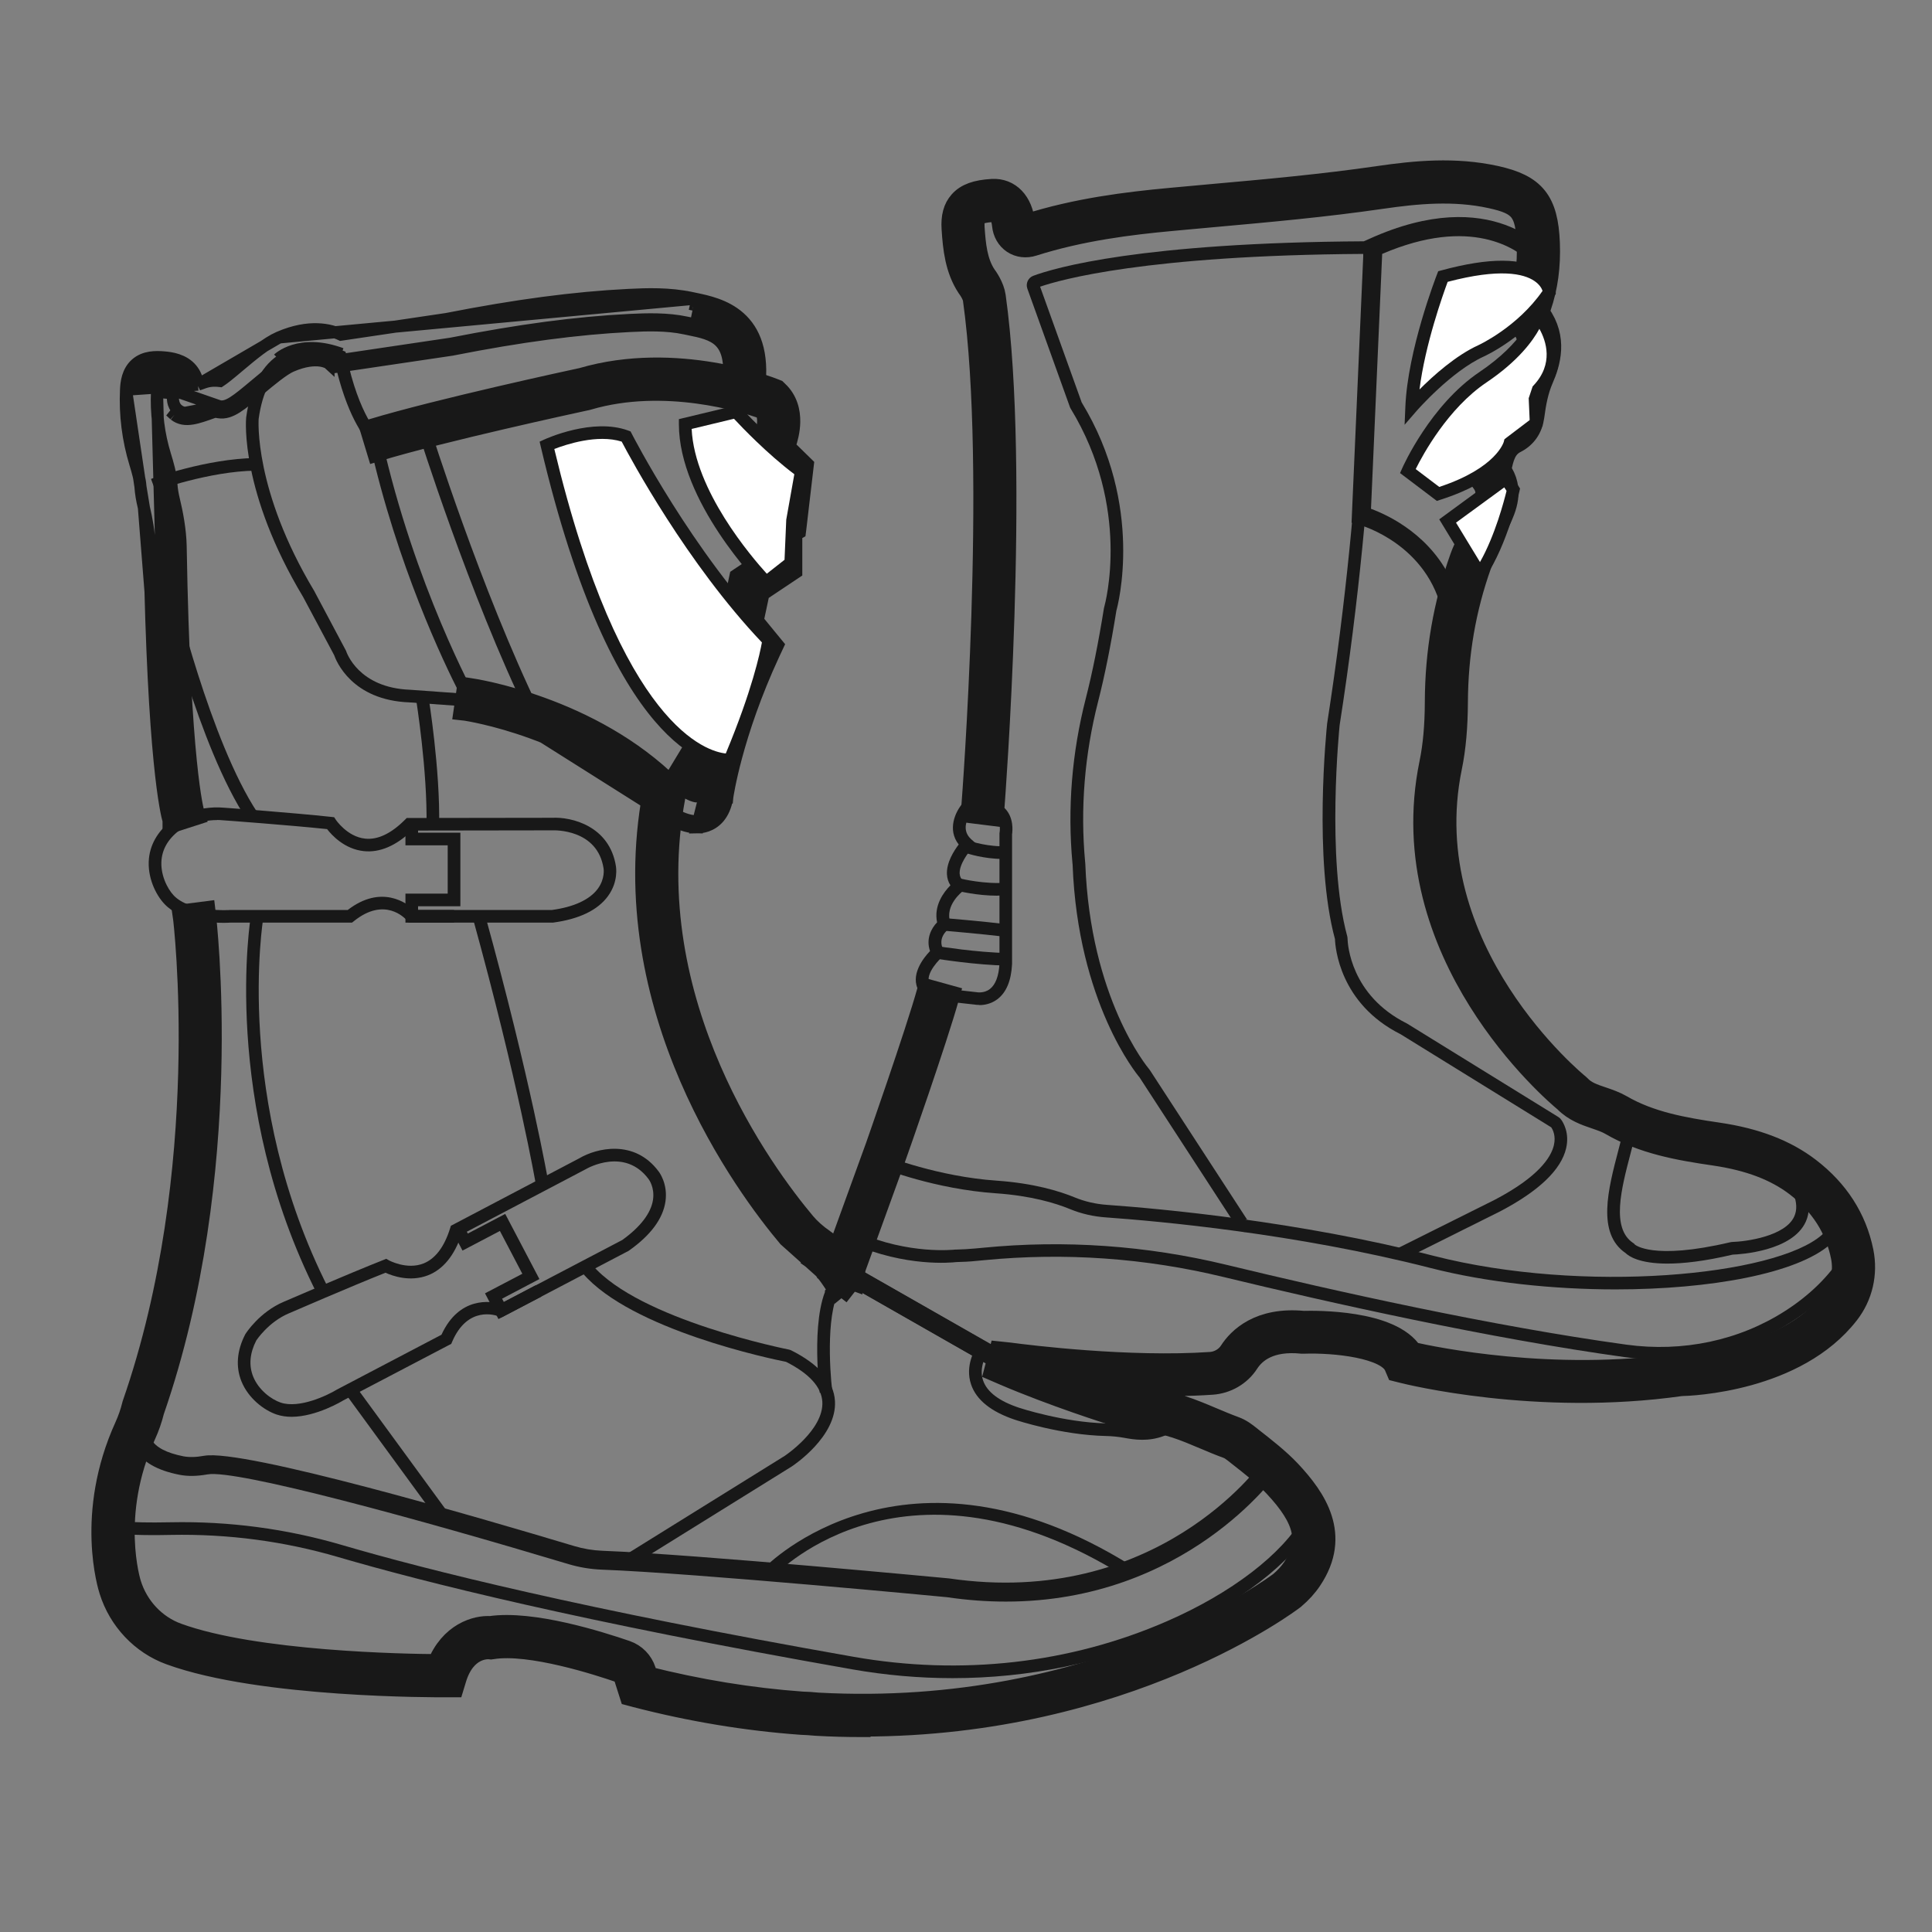 <svg viewBox="0 0 56 56" fill="none" xmlns="http://www.w3.org/2000/svg">
<rect x="0" y="0" width="56" height="56" fill="#808080" stroke="none"/>
<g clip-path="url(#clip0_684_97231)">
<path d="M29.073 39.797L24.316 37.084C24.134 36.992 23.693 36.613 23.019 35.964C22.929 35.878 22.85 35.792 22.777 35.702C21.632 34.304 17.974 29.256 18.974 23.005L19.517 23.091C18.551 29.115 22.094 33.998 23.202 35.352C23.262 35.426 23.328 35.497 23.402 35.567C24.061 36.203 24.468 36.542 24.576 36.597L29.346 39.318L29.073 39.795V39.797Z" fill="#181818"/>
<path d="M24.642 36.873L24.129 36.677L25.413 33.303C25.45 33.181 26.466 29.883 26.939 28.712C26.966 28.643 26.994 28.573 27.021 28.502L27.534 28.698C27.507 28.771 27.477 28.844 27.448 28.915C26.985 30.064 25.942 33.446 25.931 33.481L24.642 36.871V36.873Z" fill="#181818"/>
<mask id="path-3-outside-1_684_97231" maskUnits="userSpaceOnUse" x="2" y="3.999" width="53" height="47" fill="black">
<rect fill="white" x="2" y="3.999" width="53" height="47"/>
<path d="M24.993 50C24.557 50 24.112 49.989 23.66 49.963C23.506 49.949 23.361 49.939 23.218 49.934C21.63 49.819 20.029 49.553 18.445 49.142L18.298 49.103L18.139 48.604C18.111 48.52 18.046 48.45 17.961 48.421C17.373 48.218 15.37 47.566 14.265 47.744L14.228 47.749L14.192 47.745C14.12 47.74 13.455 47.709 13.17 48.653L13.111 48.847H12.908C12.69 48.847 7.577 48.873 4.94 47.91C4.127 47.614 3.484 46.933 3.222 46.09C3.194 46.005 2.518 43.886 3.669 41.36C3.76 41.158 3.832 40.952 3.883 40.743L3.89 40.717C6.253 33.918 5.37 26.626 5.359 26.553L5.905 26.483C5.914 26.558 6.814 33.964 4.414 40.884C4.355 41.122 4.273 41.358 4.169 41.585C3.11 43.907 3.738 45.899 3.745 45.919C3.958 46.606 4.475 47.154 5.128 47.392C7.392 48.218 11.743 48.291 12.712 48.296C13.074 47.37 13.818 47.166 14.214 47.193C15.415 47.017 17.357 47.628 18.143 47.899C18.39 47.985 18.586 48.185 18.665 48.434L18.731 48.644C20.235 49.025 21.753 49.273 23.246 49.381C23.39 49.385 23.55 49.394 23.704 49.411C31.913 49.857 37.079 45.932 37.13 45.892C37.288 45.757 37.416 45.616 37.515 45.469C38.029 44.699 37.877 44.024 36.969 43.056C36.678 42.745 36.278 42.434 35.925 42.157L35.872 42.115C35.771 42.035 35.676 41.96 35.588 41.929C35.359 41.846 35.133 41.751 34.914 41.658C34.357 41.422 33.829 41.2 33.252 41.169C32.974 41.155 32.725 41.087 32.463 41.016C32.393 40.997 32.32 40.977 32.245 40.957C32.214 40.948 30.551 40.425 29.102 39.802L28.882 39.707L29.005 39.237L29.252 39.263C29.812 39.338 32.73 39.698 35.088 39.537C35.331 39.521 35.555 39.391 35.683 39.193C35.921 38.824 36.509 38.225 37.78 38.346C38.121 38.337 40.313 38.306 40.901 39.242C41.568 39.394 44.992 40.104 48.657 39.581L48.692 39.577C48.723 39.577 51.73 39.511 53.114 37.724C53.399 37.354 53.511 36.877 53.417 36.414C53.249 35.583 52.8 34.888 52.086 34.34C51.483 33.879 50.707 33.585 49.71 33.438C48.655 33.285 47.631 33.102 46.708 32.564C46.574 32.485 46.419 32.434 46.256 32.377C45.97 32.28 45.648 32.17 45.38 31.896C45.072 31.642 40.359 27.627 41.489 22.13C41.594 21.622 41.647 21.04 41.649 20.354C41.654 18.895 41.891 17.53 42.369 16.182C42.425 16.019 42.501 15.867 42.57 15.721C42.644 15.569 42.713 15.424 42.761 15.278C42.806 15.14 42.867 15.011 42.926 14.883C43.121 14.456 43.213 14.22 42.966 13.913C42.863 13.785 42.893 13.631 42.909 13.549C42.982 13.164 43.094 12.595 43.666 12.306C43.786 12.244 43.847 12.154 43.867 12.002C43.928 11.54 44.004 11.152 44.173 10.764C44.417 10.204 44.409 9.81 44.145 9.443C43.94 9.157 44.054 8.826 44.09 8.716C44.263 8.209 44.336 7.671 44.312 7.071C44.274 6.101 44.1 5.882 43.219 5.69C42.14 5.454 41.059 5.558 40.052 5.704C38.409 5.944 36.733 6.094 35.111 6.24C34.73 6.275 34.348 6.308 33.967 6.345C32.756 6.456 31.329 6.632 29.935 7.075C29.741 7.137 29.541 7.113 29.384 7.009C29.226 6.905 29.124 6.727 29.104 6.522C29.083 6.315 29.01 6.072 28.79 6.085C28.51 6.1 28.331 6.149 28.257 6.231C28.201 6.295 28.178 6.414 28.189 6.594C28.223 7.106 28.272 7.6 28.528 7.992C28.572 8.05 28.765 8.319 28.803 8.597C29.514 13.669 28.774 23.281 28.767 23.378C28.767 23.386 28.759 23.455 28.743 23.585L28.197 23.517C28.212 23.396 28.219 23.329 28.219 23.327C28.226 23.237 28.962 13.684 28.259 8.672C28.243 8.55 28.136 8.379 28.087 8.317L28.076 8.301C27.743 7.796 27.678 7.197 27.642 6.628C27.62 6.29 27.686 6.048 27.847 5.867C28.028 5.662 28.31 5.562 28.761 5.536C29.243 5.508 29.594 5.876 29.651 6.469C29.655 6.508 29.668 6.537 29.686 6.55C29.704 6.561 29.734 6.561 29.768 6.55C31.212 6.09 32.675 5.911 33.915 5.796C34.298 5.761 34.679 5.726 35.062 5.691C36.676 5.547 38.344 5.397 39.973 5.159C41.032 5.005 42.171 4.897 43.338 5.152C44.459 5.397 44.816 5.84 44.864 7.047C44.889 7.715 44.809 8.319 44.612 8.89C44.574 9.005 44.567 9.082 44.594 9.119C45.094 9.814 44.882 10.513 44.678 10.978C44.536 11.307 44.468 11.651 44.413 12.068C44.369 12.398 44.197 12.646 43.915 12.789C43.607 12.945 43.528 13.239 43.451 13.636C43.847 14.194 43.605 14.72 43.426 15.106C43.371 15.223 43.319 15.335 43.285 15.442C43.226 15.624 43.144 15.79 43.067 15.951C42.999 16.09 42.935 16.222 42.887 16.355C42.429 17.645 42.206 18.95 42.198 20.348C42.195 21.071 42.14 21.688 42.028 22.233C40.933 27.561 45.691 31.435 45.739 31.473L45.767 31.499C45.942 31.686 46.169 31.762 46.431 31.85C46.613 31.912 46.801 31.976 46.983 32.081C47.82 32.567 48.787 32.739 49.789 32.886C50.881 33.045 51.742 33.376 52.421 33.896C53.245 34.527 53.762 35.332 53.956 36.287C54.082 36.917 53.934 37.555 53.549 38.051C52.046 39.995 49.012 40.112 48.719 40.117C44.548 40.71 40.808 39.779 40.651 39.738L40.519 39.705L40.466 39.581C40.222 39.016 38.691 38.855 37.78 38.888H37.744C36.802 38.791 36.355 39.158 36.146 39.482C35.925 39.826 35.544 40.049 35.128 40.077C33.815 40.168 32.337 40.099 31.17 40.005C31.873 40.254 32.39 40.417 32.399 40.421C32.463 40.437 32.538 40.458 32.609 40.476C32.855 40.542 33.066 40.598 33.285 40.611C33.959 40.648 34.555 40.9 35.132 41.144C35.344 41.233 35.562 41.325 35.778 41.404C35.952 41.466 36.093 41.577 36.218 41.676L36.267 41.716C36.636 42.004 37.053 42.329 37.374 42.672C38.099 43.446 38.824 44.498 37.974 45.766C37.848 45.956 37.689 46.132 37.487 46.304L37.471 46.316C37.421 46.355 32.657 49.985 24.999 49.985L24.993 50Z"/>
</mask>
<path d="M24.993 50C24.557 50 24.112 49.989 23.66 49.963C23.506 49.949 23.361 49.939 23.218 49.934C21.63 49.819 20.029 49.553 18.445 49.142L18.298 49.103L18.139 48.604C18.111 48.52 18.046 48.45 17.961 48.421C17.373 48.218 15.37 47.566 14.265 47.744L14.228 47.749L14.192 47.745C14.12 47.74 13.455 47.709 13.17 48.653L13.111 48.847H12.908C12.69 48.847 7.577 48.873 4.94 47.91C4.127 47.614 3.484 46.933 3.222 46.09C3.194 46.005 2.518 43.886 3.669 41.36C3.76 41.158 3.832 40.952 3.883 40.743L3.89 40.717C6.253 33.918 5.37 26.626 5.359 26.553L5.905 26.483C5.914 26.558 6.814 33.964 4.414 40.884C4.355 41.122 4.273 41.358 4.169 41.585C3.11 43.907 3.738 45.899 3.745 45.919C3.958 46.606 4.475 47.154 5.128 47.392C7.392 48.218 11.743 48.291 12.712 48.296C13.074 47.37 13.818 47.166 14.214 47.193C15.415 47.017 17.357 47.628 18.143 47.899C18.39 47.985 18.586 48.185 18.665 48.434L18.731 48.644C20.235 49.025 21.753 49.273 23.246 49.381C23.39 49.385 23.55 49.394 23.704 49.411C31.913 49.857 37.079 45.932 37.13 45.892C37.288 45.757 37.416 45.616 37.515 45.469C38.029 44.699 37.877 44.024 36.969 43.056C36.678 42.745 36.278 42.434 35.925 42.157L35.872 42.115C35.771 42.035 35.676 41.96 35.588 41.929C35.359 41.846 35.133 41.751 34.914 41.658C34.357 41.422 33.829 41.2 33.252 41.169C32.974 41.155 32.725 41.087 32.463 41.016C32.393 40.997 32.32 40.977 32.245 40.957C32.214 40.948 30.551 40.425 29.102 39.802L28.882 39.707L29.005 39.237L29.252 39.263C29.812 39.338 32.73 39.698 35.088 39.537C35.331 39.521 35.555 39.391 35.683 39.193C35.921 38.824 36.509 38.225 37.78 38.346C38.121 38.337 40.313 38.306 40.901 39.242C41.568 39.394 44.992 40.104 48.657 39.581L48.692 39.577C48.723 39.577 51.73 39.511 53.114 37.724C53.399 37.354 53.511 36.877 53.417 36.414C53.249 35.583 52.8 34.888 52.086 34.34C51.483 33.879 50.707 33.585 49.71 33.438C48.655 33.285 47.631 33.102 46.708 32.564C46.574 32.485 46.419 32.434 46.256 32.377C45.97 32.28 45.648 32.17 45.38 31.896C45.072 31.642 40.359 27.627 41.489 22.13C41.594 21.622 41.647 21.04 41.649 20.354C41.654 18.895 41.891 17.53 42.369 16.182C42.425 16.019 42.501 15.867 42.57 15.721C42.644 15.569 42.713 15.424 42.761 15.278C42.806 15.14 42.867 15.011 42.926 14.883C43.121 14.456 43.213 14.22 42.966 13.913C42.863 13.785 42.893 13.631 42.909 13.549C42.982 13.164 43.094 12.595 43.666 12.306C43.786 12.244 43.847 12.154 43.867 12.002C43.928 11.54 44.004 11.152 44.173 10.764C44.417 10.204 44.409 9.81 44.145 9.443C43.94 9.157 44.054 8.826 44.09 8.716C44.263 8.209 44.336 7.671 44.312 7.071C44.274 6.101 44.1 5.882 43.219 5.69C42.14 5.454 41.059 5.558 40.052 5.704C38.409 5.944 36.733 6.094 35.111 6.24C34.73 6.275 34.348 6.308 33.967 6.345C32.756 6.456 31.329 6.632 29.935 7.075C29.741 7.137 29.541 7.113 29.384 7.009C29.226 6.905 29.124 6.727 29.104 6.522C29.083 6.315 29.01 6.072 28.79 6.085C28.51 6.1 28.331 6.149 28.257 6.231C28.201 6.295 28.178 6.414 28.189 6.594C28.223 7.106 28.272 7.6 28.528 7.992C28.572 8.05 28.765 8.319 28.803 8.597C29.514 13.669 28.774 23.281 28.767 23.378C28.767 23.386 28.759 23.455 28.743 23.585L28.197 23.517C28.212 23.396 28.219 23.329 28.219 23.327C28.226 23.237 28.962 13.684 28.259 8.672C28.243 8.55 28.136 8.379 28.087 8.317L28.076 8.301C27.743 7.796 27.678 7.197 27.642 6.628C27.62 6.29 27.686 6.048 27.847 5.867C28.028 5.662 28.31 5.562 28.761 5.536C29.243 5.508 29.594 5.876 29.651 6.469C29.655 6.508 29.668 6.537 29.686 6.55C29.704 6.561 29.734 6.561 29.768 6.55C31.212 6.09 32.675 5.911 33.915 5.796C34.298 5.761 34.679 5.726 35.062 5.691C36.676 5.547 38.344 5.397 39.973 5.159C41.032 5.005 42.171 4.897 43.338 5.152C44.459 5.397 44.816 5.84 44.864 7.047C44.889 7.715 44.809 8.319 44.612 8.89C44.574 9.005 44.567 9.082 44.594 9.119C45.094 9.814 44.882 10.513 44.678 10.978C44.536 11.307 44.468 11.651 44.413 12.068C44.369 12.398 44.197 12.646 43.915 12.789C43.607 12.945 43.528 13.239 43.451 13.636C43.847 14.194 43.605 14.72 43.426 15.106C43.371 15.223 43.319 15.335 43.285 15.442C43.226 15.624 43.144 15.79 43.067 15.951C42.999 16.09 42.935 16.222 42.887 16.355C42.429 17.645 42.206 18.95 42.198 20.348C42.195 21.071 42.14 21.688 42.028 22.233C40.933 27.561 45.691 31.435 45.739 31.473L45.767 31.499C45.942 31.686 46.169 31.762 46.431 31.85C46.613 31.912 46.801 31.976 46.983 32.081C47.82 32.567 48.787 32.739 49.789 32.886C50.881 33.045 51.742 33.376 52.421 33.896C53.245 34.527 53.762 35.332 53.956 36.287C54.082 36.917 53.934 37.555 53.549 38.051C52.046 39.995 49.012 40.112 48.719 40.117C44.548 40.71 40.808 39.779 40.651 39.738L40.519 39.705L40.466 39.581C40.222 39.016 38.691 38.855 37.78 38.888H37.744C36.802 38.791 36.355 39.158 36.146 39.482C35.925 39.826 35.544 40.049 35.128 40.077C33.815 40.168 32.337 40.099 31.17 40.005C31.873 40.254 32.39 40.417 32.399 40.421C32.463 40.437 32.538 40.458 32.609 40.476C32.855 40.542 33.066 40.598 33.285 40.611C33.959 40.648 34.555 40.9 35.132 41.144C35.344 41.233 35.562 41.325 35.778 41.404C35.952 41.466 36.093 41.577 36.218 41.676L36.267 41.716C36.636 42.004 37.053 42.329 37.374 42.672C38.099 43.446 38.824 44.498 37.974 45.766C37.848 45.956 37.689 46.132 37.487 46.304L37.471 46.316C37.421 46.355 32.657 49.985 24.999 49.985L24.993 50Z" fill="#181818"/>
<path d="M24.993 50C24.557 50 24.112 49.989 23.66 49.963C23.506 49.949 23.361 49.939 23.218 49.934C21.63 49.819 20.029 49.553 18.445 49.142L18.298 49.103L18.139 48.604C18.111 48.52 18.046 48.45 17.961 48.421C17.373 48.218 15.37 47.566 14.265 47.744L14.228 47.749L14.192 47.745C14.12 47.74 13.455 47.709 13.17 48.653L13.111 48.847H12.908C12.69 48.847 7.577 48.873 4.94 47.91C4.127 47.614 3.484 46.933 3.222 46.09C3.194 46.005 2.518 43.886 3.669 41.36C3.76 41.158 3.832 40.952 3.883 40.743L3.89 40.717C6.253 33.918 5.37 26.626 5.359 26.553L5.905 26.483C5.914 26.558 6.814 33.964 4.414 40.884C4.355 41.122 4.273 41.358 4.169 41.585C3.11 43.907 3.738 45.899 3.745 45.919C3.958 46.606 4.475 47.154 5.128 47.392C7.392 48.218 11.743 48.291 12.712 48.296C13.074 47.37 13.818 47.166 14.214 47.193C15.415 47.017 17.357 47.628 18.143 47.899C18.39 47.985 18.586 48.185 18.665 48.434L18.731 48.644C20.235 49.025 21.753 49.273 23.246 49.381C23.39 49.385 23.55 49.394 23.704 49.411C31.913 49.857 37.079 45.932 37.13 45.892C37.288 45.757 37.416 45.616 37.515 45.469C38.029 44.699 37.877 44.024 36.969 43.056C36.678 42.745 36.278 42.434 35.925 42.157L35.872 42.115C35.771 42.035 35.676 41.96 35.588 41.929C35.359 41.846 35.133 41.751 34.914 41.658C34.357 41.422 33.829 41.2 33.252 41.169C32.974 41.155 32.725 41.087 32.463 41.016C32.393 40.997 32.32 40.977 32.245 40.957C32.214 40.948 30.551 40.425 29.102 39.802L28.882 39.707L29.005 39.237L29.252 39.263C29.812 39.338 32.73 39.698 35.088 39.537C35.331 39.521 35.555 39.391 35.683 39.193C35.921 38.824 36.509 38.225 37.78 38.346C38.121 38.337 40.313 38.306 40.901 39.242C41.568 39.394 44.992 40.104 48.657 39.581L48.692 39.577C48.723 39.577 51.73 39.511 53.114 37.724C53.399 37.354 53.511 36.877 53.417 36.414C53.249 35.583 52.8 34.888 52.086 34.34C51.483 33.879 50.707 33.585 49.71 33.438C48.655 33.285 47.631 33.102 46.708 32.564C46.574 32.485 46.419 32.434 46.256 32.377C45.97 32.28 45.648 32.17 45.38 31.896C45.072 31.642 40.359 27.627 41.489 22.13C41.594 21.622 41.647 21.04 41.649 20.354C41.654 18.895 41.891 17.53 42.369 16.182C42.425 16.019 42.501 15.867 42.57 15.721C42.644 15.569 42.713 15.424 42.761 15.278C42.806 15.14 42.867 15.011 42.926 14.883C43.121 14.456 43.213 14.22 42.966 13.913C42.863 13.785 42.893 13.631 42.909 13.549C42.982 13.164 43.094 12.595 43.666 12.306C43.786 12.244 43.847 12.154 43.867 12.002C43.928 11.54 44.004 11.152 44.173 10.764C44.417 10.204 44.409 9.81 44.145 9.443C43.94 9.157 44.054 8.826 44.09 8.716C44.263 8.209 44.336 7.671 44.312 7.071C44.274 6.101 44.1 5.882 43.219 5.69C42.14 5.454 41.059 5.558 40.052 5.704C38.409 5.944 36.733 6.094 35.111 6.24C34.73 6.275 34.348 6.308 33.967 6.345C32.756 6.456 31.329 6.632 29.935 7.075C29.741 7.137 29.541 7.113 29.384 7.009C29.226 6.905 29.124 6.727 29.104 6.522C29.083 6.315 29.01 6.072 28.79 6.085C28.51 6.1 28.331 6.149 28.257 6.231C28.201 6.295 28.178 6.414 28.189 6.594C28.223 7.106 28.272 7.6 28.528 7.992C28.572 8.05 28.765 8.319 28.803 8.597C29.514 13.669 28.774 23.281 28.767 23.378C28.767 23.386 28.759 23.455 28.743 23.585L28.197 23.517C28.212 23.396 28.219 23.329 28.219 23.327C28.226 23.237 28.962 13.684 28.259 8.672C28.243 8.55 28.136 8.379 28.087 8.317L28.076 8.301C27.743 7.796 27.678 7.197 27.642 6.628C27.62 6.29 27.686 6.048 27.847 5.867C28.028 5.662 28.31 5.562 28.761 5.536C29.243 5.508 29.594 5.876 29.651 6.469C29.655 6.508 29.668 6.537 29.686 6.55C29.704 6.561 29.734 6.561 29.768 6.55C31.212 6.09 32.675 5.911 33.915 5.796C34.298 5.761 34.679 5.726 35.062 5.691C36.676 5.547 38.344 5.397 39.973 5.159C41.032 5.005 42.171 4.897 43.338 5.152C44.459 5.397 44.816 5.84 44.864 7.047C44.889 7.715 44.809 8.319 44.612 8.89C44.574 9.005 44.567 9.082 44.594 9.119C45.094 9.814 44.882 10.513 44.678 10.978C44.536 11.307 44.468 11.651 44.413 12.068C44.369 12.398 44.197 12.646 43.915 12.789C43.607 12.945 43.528 13.239 43.451 13.636C43.847 14.194 43.605 14.72 43.426 15.106C43.371 15.223 43.319 15.335 43.285 15.442C43.226 15.624 43.144 15.79 43.067 15.951C42.999 16.09 42.935 16.222 42.887 16.355C42.429 17.645 42.206 18.95 42.198 20.348C42.195 21.071 42.14 21.688 42.028 22.233C40.933 27.561 45.691 31.435 45.739 31.473L45.767 31.499C45.942 31.686 46.169 31.762 46.431 31.85C46.613 31.912 46.801 31.976 46.983 32.081C47.82 32.567 48.787 32.739 49.789 32.886C50.881 33.045 51.742 33.376 52.421 33.896C53.245 34.527 53.762 35.332 53.956 36.287C54.082 36.917 53.934 37.555 53.549 38.051C52.046 39.995 49.012 40.112 48.719 40.117C44.548 40.71 40.808 39.779 40.651 39.738L40.519 39.705L40.466 39.581C40.222 39.016 38.691 38.855 37.78 38.888H37.744C36.802 38.791 36.355 39.158 36.146 39.482C35.925 39.826 35.544 40.049 35.128 40.077C33.815 40.168 32.337 40.099 31.17 40.005C31.873 40.254 32.39 40.417 32.399 40.421C32.463 40.437 32.538 40.458 32.609 40.476C32.855 40.542 33.066 40.598 33.285 40.611C33.959 40.648 34.555 40.9 35.132 41.144C35.344 41.233 35.562 41.325 35.778 41.404C35.952 41.466 36.093 41.577 36.218 41.676L36.267 41.716C36.636 42.004 37.053 42.329 37.374 42.672C38.099 43.446 38.824 44.498 37.974 45.766C37.848 45.956 37.689 46.132 37.487 46.304L37.471 46.316C37.421 46.355 32.657 49.985 24.999 49.985L24.993 50Z" stroke="#181818" stroke-width="0.7" mask="url(#path-3-outside-1_684_97231)"/>
<path d="M4.886 23.789V24.001L5.114 23.927L5.637 23.759L5.801 23.706L5.75 23.541C5.742 23.514 5.344 22.192 5.236 15.824L5.236 15.823C5.226 15.353 5.128 14.848 5.046 14.511C5.002 14.327 4.978 14.182 4.97 14.052L4.97 14.051C4.948 13.725 4.861 13.441 4.783 13.186C4.6 12.587 4.522 11.967 4.551 11.343L4.886 23.789ZM4.886 23.789C4.823 23.576 4.441 22.025 4.334 15.834C4.327 15.452 4.243 15.016 4.171 14.715L4.886 23.789ZM6.361 11.776C6.292 11.763 6.213 11.752 6.16 11.77M6.361 11.776L4.42 11.101C4.422 11.099 4.462 11.068 4.693 11.086C4.916 11.102 4.978 11.15 4.995 11.17C5.022 11.203 5.03 11.287 5.019 11.401M6.361 11.776C6.603 11.82 6.852 11.62 7.391 11.168M6.361 11.776L5.058 12.024M6.16 11.77C5.638 11.957 5.376 12.05 5.165 11.886M6.16 11.77L6.219 11.935L6.215 11.936M6.16 11.77L6.217 11.936C6.216 11.936 6.215 11.936 6.215 11.936C6.215 11.936 6.215 11.936 6.215 11.936M5.165 11.886C4.982 11.743 5.008 11.503 5.019 11.401M5.165 11.886L5.058 12.024M5.165 11.886L5.057 12.023C5.057 12.023 5.058 12.024 5.058 12.024M5.019 11.401L4.844 11.384C4.848 11.343 4.849 11.31 4.848 11.287M5.019 11.401L4.848 11.287M7.391 11.168L7.503 11.302L7.503 11.302M7.391 11.168L7.503 11.302M7.391 11.168L7.403 11.158C7.739 10.877 8.114 10.563 8.374 10.449M7.503 11.302C7.237 11.526 7.03 11.697 6.858 11.806C6.684 11.915 6.515 11.982 6.33 11.948L6.33 11.948C6.297 11.942 6.268 11.937 6.244 11.936C6.225 11.935 6.216 11.936 6.215 11.936M7.503 11.302L7.514 11.293C7.681 11.153 7.854 11.009 8.017 10.885C8.186 10.756 8.333 10.658 8.444 10.61M6.215 11.936L6.205 11.94C5.956 12.029 5.747 12.104 5.574 12.132C5.387 12.163 5.214 12.146 5.058 12.024M8.444 10.61C8.444 10.61 8.444 10.61 8.444 10.61L8.374 10.449M8.444 10.61C8.834 10.441 9.111 10.429 9.283 10.452C9.369 10.464 9.432 10.485 9.471 10.501C9.491 10.51 9.505 10.517 9.513 10.522C9.516 10.524 9.518 10.525 9.52 10.526M8.444 10.61C8.444 10.61 8.444 10.61 8.444 10.61L8.374 10.449M8.374 10.449C9.206 10.089 9.611 10.376 9.624 10.385M9.52 10.526L9.514 10.521L9.624 10.385M9.52 10.526L9.607 10.597L9.667 10.644L9.743 10.633L13.097 10.136L13.097 10.136L13.105 10.134C15.095 9.742 16.732 9.525 18.256 9.449L18.256 9.449C18.765 9.424 19.333 9.409 19.85 9.519L19.852 9.519L19.96 9.541L19.995 9.37M9.52 10.526C9.52 10.527 9.521 10.527 9.521 10.527L9.522 10.528L9.522 10.527L9.624 10.385M9.624 10.385L9.717 10.46L13.071 9.962C15.067 9.569 16.712 9.351 18.247 9.274C18.756 9.249 19.344 9.232 19.887 9.348L19.995 9.37M19.995 9.37L19.96 9.541L19.96 9.541C20.334 9.618 20.648 9.687 20.859 9.89C21.057 10.08 21.199 10.427 21.109 11.15L21.087 11.324L21.261 11.345L21.807 11.413L21.98 11.435L22.002 11.261C22.132 10.219 21.866 9.588 21.436 9.206C21.026 8.841 20.495 8.732 20.156 8.661L20.142 8.658L20.106 8.83M19.995 9.37C20.719 9.518 21.467 9.673 21.283 11.166C21.283 11.168 21.282 11.17 21.282 11.172L21.456 11.194C21.456 11.194 21.456 11.194 21.456 11.193L21.828 11.24C21.829 11.236 21.829 11.232 21.829 11.229L21.85 11.066L21.846 11.066C22.003 9.223 20.778 8.969 20.109 8.83L20.106 8.83M20.106 8.83L20.002 8.808M20.106 8.83L20.142 8.658M20.142 8.658L20.039 8.637L20.002 8.808M20.142 8.658L8.085 9.782C8.971 9.397 9.585 9.558 9.884 9.701L12.948 9.246C14.961 8.851 16.639 8.628 18.211 8.549C18.755 8.521 19.407 8.501 20.038 8.637L20.038 8.637L20.002 8.808M20.142 8.658L20.002 8.808M4.848 11.287C4.818 11.278 4.766 11.267 4.68 11.26L4.679 11.26C4.626 11.256 4.587 11.255 4.558 11.255C4.555 11.278 4.552 11.306 4.551 11.343L4.848 11.287ZM5.739 11.149C5.78 11.134 5.821 11.12 5.861 11.106C5.88 11.099 5.9 11.092 5.919 11.085L5.919 11.085C6.089 11.026 6.249 11.028 6.382 11.044C6.426 11.015 6.495 10.964 6.581 10.896C6.693 10.807 6.817 10.703 6.924 10.612L6.925 10.611C6.935 10.603 6.945 10.595 6.955 10.586C7.307 10.291 7.729 9.936 8.085 9.782L5.739 11.149ZM5.739 11.149C5.717 10.98 5.657 10.831 5.553 10.704L5.553 10.704L5.552 10.703C5.321 10.425 4.96 10.376 4.753 10.359C4.522 10.339 4.19 10.333 3.943 10.55C3.697 10.767 3.662 11.09 3.653 11.296M5.739 11.149L3.653 11.296M3.653 11.296C3.653 11.296 3.653 11.296 3.653 11.296L3.828 11.304L3.653 11.296C3.653 11.296 3.653 11.296 3.653 11.296ZM3.653 11.296C3.619 12.022 3.71 12.744 3.923 13.442C3.998 13.693 4.056 13.889 4.071 14.106M3.653 11.296L4.071 14.106M4.071 14.106C4.083 14.292 4.116 14.488 4.171 14.715L4.071 14.106ZM4.616 13.238C4.694 13.494 4.775 13.759 4.795 14.063L4.616 13.238Z" fill="#181818" stroke="#181818" stroke-width="0.35"/>
<path d="M24.387 37.407L24.248 37.52L24.247 37.518L24.137 37.409L24.155 37.386L24.016 37.177C24.016 37.177 24.016 37.177 24.016 37.177C23.829 36.897 23.649 36.706 23.448 36.567C23.448 36.567 23.448 36.567 23.448 36.567L23.548 36.423C23.279 36.236 23.061 36.042 22.883 35.83L24.387 37.407ZM24.387 37.407L24.508 37.502L24.741 37.204C24.75 37.194 24.759 37.183 24.763 37.178L24.767 37.173L24.767 37.173L24.774 37.165C24.809 37.126 24.924 36.99 24.897 36.786L24.875 36.613L24.732 36.632C24.499 36.294 24.247 36.028 23.961 35.829C23.742 35.677 23.571 35.524 23.436 35.364C22.273 33.981 18.592 29.043 19.687 23.13L19.719 22.958L19.546 22.926L19.006 22.828L18.834 22.796L18.802 22.968C17.633 29.281 21.535 34.502 22.749 35.943L24.387 37.407Z" fill="#181818" stroke="#181818" stroke-width="0.35"/>
<path d="M42.003 18.705L41.819 17.807C41.407 15.787 39.469 15.23 39.387 15.208L39.176 15.15L39.185 14.93L39.533 6.994L39.687 6.925C43.276 5.298 44.858 7.307 44.924 7.393L45.039 7.545L44.939 7.706C44.197 8.881 44.873 9.602 44.902 9.631L45.03 9.763L44.959 9.933C44.433 11.141 44.437 12.165 44.437 12.175V12.323L44.314 12.405C43.497 12.949 43.424 13.404 43.42 13.54L43.807 14.028L43.755 14.173C43.171 15.788 42.354 17.829 42.347 17.851L42.006 18.701L42.003 18.705ZM39.742 14.749C40.248 14.936 41.515 15.527 42.118 16.93C42.395 16.224 42.825 15.115 43.182 14.134L42.9 13.777L42.886 13.721C42.864 13.635 42.712 12.872 43.886 12.036C43.9 11.703 43.981 10.863 44.382 9.875C44.078 9.457 43.803 8.619 44.36 7.598C43.972 7.223 42.64 6.252 40.063 7.36L39.739 14.751H39.742V14.749Z" fill="#181818"/>
<path d="M41.825 8.014C41.825 8.014 40.986 10.165 40.918 11.796C40.918 11.796 41.938 10.617 42.935 10.165C42.935 10.165 44.136 9.622 44.907 8.467C44.907 8.467 44.816 7.199 41.825 8.014Z" fill="white"/>
<path d="M40.713 12.312L40.735 11.789C40.803 10.147 41.62 8.037 41.654 7.948L41.687 7.862L41.777 7.838C43.169 7.459 44.153 7.463 44.702 7.853C45.058 8.103 45.089 8.42 45.093 8.455L45.096 8.517L45.061 8.568C44.27 9.754 43.063 10.308 43.012 10.332C42.063 10.762 41.066 11.904 41.057 11.915L40.715 12.31H40.713V12.312ZM41.962 8.167C41.827 8.531 41.306 9.99 41.145 11.289C41.539 10.894 42.198 10.301 42.86 10.001C42.871 9.995 43.981 9.483 44.712 8.431C44.69 8.365 44.629 8.248 44.475 8.144C44.166 7.933 43.477 7.77 41.962 8.169V8.167Z" fill="#181818"/>
<path d="M40.808 13.653C40.808 13.653 41.594 11.871 42.984 10.936C44.374 9.999 44.587 9.154 44.587 9.154C44.587 9.154 45.554 10.272 44.587 11.298L44.495 11.571L44.526 12.266L43.77 12.841C43.77 12.841 43.589 13.717 41.684 14.321L40.806 13.657V13.653H40.808Z" fill="white"/>
<path d="M41.649 14.52L40.581 13.712L40.64 13.58C40.673 13.505 41.464 11.739 42.882 10.784C44.184 9.907 44.406 9.117 44.409 9.108L44.499 8.773L44.726 9.033C45.094 9.457 45.565 10.491 44.748 11.392L44.68 11.595L44.713 12.35L43.928 12.947C43.838 13.187 43.429 13.953 41.74 14.489L41.651 14.519H41.649V14.52ZM41.037 13.598L41.718 14.114C43.387 13.562 43.589 12.806 43.59 12.799L43.605 12.735L43.658 12.692L44.338 12.176L44.31 11.543L44.424 11.201L44.451 11.172C45.039 10.546 44.818 9.886 44.62 9.531C44.429 9.882 44.003 10.469 43.085 11.086C41.969 11.838 41.244 13.175 41.035 13.596H41.037V13.598Z" fill="#181818"/>
<path d="M43.653 13.864L43.865 14.197C43.865 14.197 43.532 15.706 42.898 16.643L41.96 15.102L43.653 13.864Z" fill="white"/>
<path d="M42.889 16.98L41.717 15.053L43.702 13.6L44.059 14.16L44.043 14.233C44.028 14.295 43.695 15.788 43.048 16.742L42.889 16.978V16.98ZM42.204 15.15L42.898 16.292C43.336 15.521 43.6 14.506 43.668 14.229L43.602 14.127L42.202 15.15H42.204Z" fill="#181818"/>
<path d="M40.71 36.491L40.547 36.163L43.331 34.774C44.595 34.11 44.957 33.548 45.04 33.195C45.104 32.921 45.007 32.74 44.963 32.676L40.598 29.978C38.823 29.089 38.702 27.446 38.695 27.221C38.066 24.904 38.451 21.131 38.468 20.97C39.596 13.719 39.545 8.513 39.515 7.36C33.229 7.399 30.73 8.109 30.148 8.31L31.353 11.664C33.181 14.663 32.394 17.576 32.359 17.699C32.201 18.692 32.022 19.58 31.831 20.328C31.436 21.871 31.309 23.439 31.454 24.992L31.458 25.034C31.604 28.928 33.245 30.915 33.315 30.998L33.333 31.023L36.167 35.38C36.152 35.358 36.13 35.345 36.105 35.345L36.099 35.711C36.002 35.711 35.912 35.66 35.859 35.579L33.028 31.226C32.96 31.148 31.24 29.067 31.09 25.058L31.086 25.025C30.938 23.431 31.068 21.819 31.474 20.237C31.663 19.499 31.839 18.623 31.998 17.631L32.005 17.602C32.038 17.485 32.786 14.72 31.033 11.842C31.024 11.825 31.014 11.809 31.009 11.79L29.778 8.365C29.725 8.215 29.802 8.05 29.95 7.994C30.558 7.768 33.05 7.029 39.587 6.994C39.742 6.994 39.873 7.121 39.878 7.276C39.906 8.264 39.99 13.574 38.83 21.02C38.827 21.049 38.437 24.884 39.05 27.137C39.056 27.161 39.059 27.183 39.059 27.206C39.063 27.371 39.151 28.849 40.768 29.66L40.792 29.673L45.168 32.376C45.201 32.396 45.228 32.421 45.25 32.452C45.311 32.535 45.499 32.838 45.395 33.283C45.25 33.905 44.611 34.518 43.496 35.105L40.708 36.496V36.491H40.71Z" fill="#181818"/>
<path d="M48.331 36.626C47.512 36.626 47.21 36.41 47.122 36.324C46.276 35.748 46.613 34.469 46.91 33.338C46.986 33.047 47.058 32.773 47.106 32.527L47.465 32.597C47.415 32.855 47.342 33.135 47.263 33.431C46.996 34.45 46.692 35.603 47.34 36.03L47.364 36.046L47.382 36.07C47.382 36.07 47.882 36.542 50.157 36.006L50.194 36C50.611 35.989 51.753 35.834 52.009 35.256C52.174 34.888 51.974 34.37 51.419 33.722L51.698 33.484C52.353 34.251 52.569 34.897 52.344 35.406C51.96 36.271 50.425 36.359 50.223 36.366C49.399 36.56 48.785 36.626 48.329 36.626H48.331Z" fill="#181818"/>
<path d="M46.831 37.374C45.023 37.374 43.111 37.175 41.466 36.754C37.563 35.755 33.595 35.397 32.069 35.288C31.696 35.263 31.34 35.181 31.011 35.045C30.599 34.875 29.892 34.659 28.864 34.588C27.102 34.467 25.607 33.876 25.545 33.85L25.68 33.51C25.695 33.515 27.188 34.105 28.89 34.222C29.967 34.297 30.714 34.527 31.15 34.707C31.443 34.827 31.76 34.901 32.093 34.924C33.628 35.034 37.623 35.395 41.554 36.401C45.884 37.51 51.454 36.985 52.808 35.794C53.042 35.587 53.143 35.376 53.116 35.151L53.478 35.105C53.522 35.455 53.378 35.779 53.05 36.068C52.088 36.913 49.579 37.374 46.827 37.374H46.831Z" fill="#181818"/>
<path d="M28.39 29.129C28.322 29.129 28.27 29.122 28.249 29.118L27.087 28.99C26.915 28.97 26.759 28.886 26.651 28.751L26.637 28.73C26.364 28.275 26.761 27.772 26.957 27.567C26.833 27.206 26.999 26.903 27.162 26.734C27.06 26.244 27.358 25.854 27.549 25.662C27.488 25.569 27.455 25.462 27.448 25.347C27.428 25.007 27.648 24.663 27.789 24.478C27.45 24.046 27.695 23.528 27.893 23.296L27.933 23.248L27.996 23.236C28.512 23.13 28.892 23.194 29.122 23.426C29.392 23.695 29.349 24.09 29.335 24.185V27.944C29.311 28.427 29.168 28.767 28.91 28.963C28.723 29.104 28.521 29.133 28.388 29.133V29.129H28.39ZM26.946 28.531C26.994 28.584 27.058 28.619 27.129 28.626L28.316 28.76C28.316 28.76 28.523 28.8 28.694 28.666C28.857 28.54 28.952 28.286 28.97 27.933V24.149L28.974 24.13C28.974 24.13 29.027 23.841 28.864 23.68C28.734 23.552 28.485 23.517 28.139 23.58C28.045 23.711 27.849 24.061 28.157 24.332L28.298 24.456L28.172 24.593C28.067 24.707 27.8 25.058 27.816 25.325C27.822 25.411 27.857 25.479 27.926 25.538L28.102 25.686L27.917 25.823C27.895 25.84 27.378 26.236 27.545 26.736L27.587 26.862L27.481 26.941C27.45 26.965 27.168 27.194 27.342 27.525L27.408 27.651L27.3 27.746C27.3 27.746 26.779 28.218 26.948 28.531H26.946Z" fill="#181818"/>
<path d="M29.064 24.897C28.518 24.897 28.041 24.74 28.02 24.732L28.135 24.385C28.135 24.385 28.655 24.555 29.186 24.527L29.206 24.893C29.159 24.895 29.111 24.897 29.065 24.897H29.064Z" fill="#181818"/>
<path d="M28.908 25.962C28.324 25.962 27.787 25.83 27.761 25.823L27.849 25.468C27.849 25.468 28.554 25.64 29.179 25.583L29.212 25.947C29.111 25.957 29.009 25.96 28.908 25.96V25.962Z" fill="#181818"/>
<path d="M29.173 27.157C28.43 27.067 27.363 26.978 27.352 26.976L27.384 26.612C27.395 26.612 28.466 26.703 29.215 26.793L29.171 27.157H29.173Z" fill="#181818"/>
<path d="M29.192 27.988C28.281 27.973 27.193 27.797 27.145 27.79L27.204 27.43C27.215 27.43 28.314 27.609 29.197 27.623L29.192 27.989V27.988Z" fill="#181818"/>
<path d="M18.939 23.378L18.939 23.378C17.857 22.297 16.503 21.632 15.408 21.235C14.861 21.037 14.382 20.907 14.038 20.827C13.708 20.75 13.505 20.719 13.489 20.716C13.488 20.716 13.487 20.716 13.488 20.716L13.308 20.696L13.334 20.518L13.411 19.974L13.435 19.801L13.608 19.826C13.756 19.846 17.181 20.357 19.56 22.729C19.675 22.831 19.824 22.933 19.96 23.003C20.028 23.038 20.089 23.063 20.136 23.075C20.148 23.079 20.157 23.081 20.165 23.082C20.165 23.082 20.166 23.082 20.166 23.082C20.178 23.048 20.187 23.008 20.192 22.979C20.192 22.978 20.192 22.977 20.192 22.976L20.365 23.005L20.365 23.005C20.374 22.936 20.615 21.206 21.706 18.804L18.939 23.378ZM18.939 23.378L18.946 23.385C19.007 23.439 19.177 23.585 19.398 23.719C19.615 23.849 19.902 23.981 20.196 23.982V23.807C19.704 23.805 19.178 23.356 19.062 23.254C16.9 21.094 13.69 20.57 13.514 20.543L13.507 20.542L13.526 20.368C13.527 20.368 13.529 20.369 13.531 20.369L13.584 19.999C13.584 19.999 13.585 19.999 13.585 19.999M18.939 23.378L13.585 19.999M13.757 20.027C14.494 20.16 17.374 20.794 19.44 22.857L13.757 20.027ZM13.757 20.027L13.757 20.023L13.585 19.999M13.757 20.027L13.585 19.999M20.427 23.77C20.605 23.708 20.832 23.541 20.907 23.087L20.427 23.77ZM20.427 23.77C20.352 23.795 20.276 23.806 20.198 23.807L20.427 23.77ZM21.052 18.282L21.501 18.831L20.198 23.982C20.293 23.981 20.388 23.968 20.483 23.936L20.485 23.935C20.599 23.895 20.728 23.822 20.84 23.688C20.951 23.553 21.038 23.368 21.079 23.116L21.08 23.116L21.081 23.105L21.081 23.105C21.083 23.093 21.329 21.33 22.432 18.953C22.432 18.953 22.432 18.953 22.432 18.953L22.505 18.798L22.552 18.698L22.482 18.613L21.965 17.982L22.126 17.225L23.002 16.64L23.08 16.588V16.495V15.495L23.108 15.479L23.184 15.435L23.195 15.348L23.407 13.538L23.417 13.453L23.356 13.393L22.887 12.934C22.951 12.75 23.016 12.5 23.021 12.233C23.027 11.906 22.942 11.54 22.64 11.252L22.639 11.252L22.601 11.215L22.577 11.192L22.546 11.18L22.497 11.16L22.497 11.16L22.495 11.159C22.376 11.112 19.613 10.027 16.838 10.839C16.554 10.9 12.68 11.737 10.752 12.32L10.585 12.371L10.636 12.538L10.795 13.063L10.846 13.231L11.013 13.18C12.868 12.62 16.596 11.812 17.009 11.722C17.031 11.717 17.044 11.714 17.046 11.714L17.046 11.714L17.053 11.712L17.073 11.707L17.073 11.707L17.077 11.706C19.27 11.059 21.558 11.781 22.065 11.959C22.135 12.075 22.135 12.257 22.088 12.461C22.063 12.565 22.03 12.66 22.002 12.73C21.988 12.765 21.976 12.792 21.968 12.811L21.958 12.832L21.956 12.836L21.862 13.015L21.801 13.131L21.895 13.222L22.472 13.787L22.342 14.886L21.912 15.138L21.724 15.248L21.872 15.408L22.181 15.74V16.108L21.381 16.64L21.322 16.68L21.307 16.75L21.016 18.135L20.999 18.217L21.052 18.282Z" fill="#181818" stroke="#181818" stroke-width="0.35"/>
<path d="M13.958 20.509L11.868 20.359C10.197 20.297 9.745 19.159 9.686 18.991L8.787 17.305C6.968 14.277 7.125 12.193 7.135 12.105C7.259 11.183 7.602 10.559 8.153 10.239C8.955 9.774 9.884 10.142 9.924 10.158L10.016 10.195L10.036 10.29C10.406 12.072 10.998 12.606 11.003 12.612L11.049 12.65L11.063 12.711C12.014 16.978 13.778 20.182 13.795 20.215L13.96 20.511H13.958V20.509ZM9.074 10.372C8.84 10.372 8.576 10.416 8.334 10.557C7.887 10.817 7.605 11.353 7.497 12.145C7.497 12.156 7.349 14.198 9.105 17.124L10.03 18.864C10.043 18.906 10.384 19.937 11.888 19.993L13.318 20.096C12.862 19.205 11.512 16.389 10.716 12.842C10.554 12.676 10.041 12.041 9.697 10.466C9.576 10.429 9.344 10.37 9.074 10.37V10.372Z" fill="#181818"/>
<path d="M4.504 14.226L4.377 13.882C4.443 13.858 5.995 13.296 7.402 13.276L7.407 13.642C6.063 13.66 4.518 14.219 4.504 14.226Z" fill="#181818"/>
<path d="M7.158 23.759C5.751 21.636 4.716 17.309 4.672 17.124L5.03 17.04C5.041 17.084 6.092 21.488 7.464 23.556L7.158 23.759Z" fill="#181818"/>
<path d="M9.195 37.512C6.378 31.951 7.264 26.582 7.274 26.529L7.634 26.591C7.625 26.645 6.761 31.9 9.521 37.347L9.195 37.512Z" fill="#181818"/>
<path d="M13.161 26.743H11.752V25.902H12.977V24.502H11.752V23.776H12.118V24.136H13.344V26.268H12.118V26.377H13.161V26.743Z" fill="#181818"/>
<path d="M8.453 41.067C8.305 41.067 8.158 41.047 8.019 41.001C7.656 40.879 7.2 40.535 6.999 40.041C6.828 39.618 6.865 39.146 7.109 38.675C7.132 38.637 7.523 38.028 8.233 37.729C8.25 37.722 10.091 36.924 11.114 36.52L11.195 36.487L11.272 36.531C11.272 36.531 11.792 36.815 12.278 36.621C12.62 36.483 12.879 36.141 13.047 35.601L13.069 35.53L16.8 33.569C17.278 33.287 18.384 33.001 19.093 33.958C19.101 33.967 19.363 34.308 19.289 34.822C19.218 35.321 18.863 35.803 18.234 36.247L18.214 36.26L14.536 38.187L14.457 38.156C14.368 38.121 13.556 37.839 13.106 38.891L13.08 38.952L9.951 40.591C9.922 40.609 9.171 41.065 8.453 41.067ZM11.175 36.89C10.144 37.299 8.396 38.059 8.378 38.066C7.775 38.319 7.431 38.851 7.427 38.857C7.24 39.221 7.208 39.578 7.339 39.903C7.495 40.288 7.861 40.562 8.136 40.655C8.677 40.836 9.497 40.443 9.77 40.275L12.796 38.688C13.311 37.568 14.225 37.713 14.509 37.79L18.033 35.944C18.559 35.569 18.868 35.166 18.927 34.78C18.982 34.421 18.809 34.191 18.802 34.18C18.112 33.246 17.025 33.861 16.98 33.889L13.375 35.784C13.17 36.394 12.845 36.791 12.411 36.963C11.887 37.169 11.371 36.981 11.175 36.891V36.89Z" fill="#181818"/>
<path d="M14.448 38.234L14.058 37.488L15.14 36.921L14.49 35.68L13.406 36.249L13.069 35.605L13.393 35.435L13.56 35.755L14.644 35.186L15.635 37.074L14.553 37.643L14.604 37.739L15.525 37.255L15.695 37.581L14.448 38.234Z" fill="#181818"/>
<path d="M10.35 40.237L10.054 40.453L12.706 44.081L13.002 43.865L10.35 40.237Z" fill="#181818"/>
<path d="M18.348 45.363L18.154 45.052L22.744 42.2C22.744 42.2 23.883 41.444 23.836 40.63C23.81 40.203 23.457 39.814 22.783 39.473C22.387 39.395 18.3 38.549 16.888 36.904L17.167 36.666C18.537 38.262 22.834 39.111 22.876 39.12L22.924 39.136C23.739 39.543 24.169 40.041 24.202 40.611C24.261 41.636 22.997 42.476 22.942 42.511L18.348 45.365V45.363Z" fill="#181818"/>
<path d="M15.534 34.343C15.529 34.313 15.022 31.378 13.705 26.61L14.058 26.513C15.381 31.301 15.892 34.253 15.897 34.282L15.536 34.344H15.534V34.343Z" fill="#181818"/>
<path d="M12.728 23.948L12.362 23.94C12.395 22.341 12.061 20.281 12.06 20.26L12.42 20.202C12.424 20.222 12.763 22.314 12.728 23.948Z" fill="#181818"/>
<path d="M23.761 40.37C23.748 40.269 23.46 37.896 24.114 37.08C24.256 36.902 24.433 36.802 24.638 36.782L24.675 37.146C24.569 37.157 24.481 37.21 24.4 37.309C23.937 37.887 24.045 39.682 24.124 40.326L23.761 40.372V40.37Z" fill="#181818"/>
<path d="M32.608 45.698C26.29 41.755 22.588 45.524 22.433 45.685L22.167 45.433C22.207 45.391 26.222 41.279 32.802 45.387L32.608 45.698Z" fill="#181818"/>
<path d="M33.106 41.733C32.895 41.733 32.718 41.7 32.597 41.678C32.417 41.645 32.234 41.627 32.051 41.623C30.76 41.594 29.477 41.171 29.422 41.153C28.73 40.922 28.302 40.58 28.149 40.134C27.957 39.578 28.279 39.084 28.292 39.063L28.598 39.265C28.598 39.265 28.362 39.634 28.497 40.019C28.613 40.35 28.965 40.615 29.54 40.805C29.552 40.809 30.824 41.228 32.06 41.257C32.263 41.263 32.465 41.283 32.663 41.319C32.965 41.374 33.593 41.49 34.13 40.919L34.397 41.169C33.965 41.629 33.485 41.733 33.108 41.733H33.106Z" fill="#181818"/>
<path d="M19.861 12.293L21.341 11.937C21.341 11.937 22.259 12.956 23.227 13.669L22.973 15.097L22.922 16.319L22.207 16.879C22.207 16.879 19.861 14.484 19.861 12.293Z" fill="white"/>
<path d="M22.191 17.124L22.075 17.007C21.978 16.906 19.678 14.533 19.678 12.293V12.149L21.403 11.734L21.477 11.814C21.486 11.823 22.394 12.828 23.336 13.521L23.427 13.589L23.154 15.115L23.101 16.411L22.191 17.124ZM20.048 12.436C20.134 14.217 21.779 16.138 22.226 16.63L22.74 16.226L22.79 15.062L23.024 13.746C22.233 13.148 21.506 12.387 21.275 12.138L20.044 12.434H20.048V12.436Z" fill="#181818"/>
<path d="M15.853 12.905C15.853 12.905 17.179 12.293 18.148 12.65C18.148 12.65 19.883 16.065 22.279 18.561C22.279 18.561 22.125 19.732 21.156 22.024C21.156 22.024 18.095 22.432 15.851 12.905H15.853Z" fill="white"/>
<path d="M21.099 22.211C20.57 22.211 17.756 21.779 15.675 12.947L15.641 12.802L15.776 12.74C15.833 12.714 17.183 12.101 18.21 12.48L18.278 12.506L18.311 12.57C18.328 12.603 20.062 15.99 22.411 18.436L22.471 18.5L22.46 18.586C22.453 18.636 22.293 19.808 21.324 22.098L21.284 22.195L21.18 22.209C21.169 22.209 21.141 22.213 21.095 22.213H21.099V22.211ZM16.067 13.014C18 21.1 20.511 21.787 21.037 21.84C21.801 20.01 22.031 18.919 22.084 18.621C19.912 16.332 18.275 13.287 18.02 12.8C17.315 12.579 16.408 12.883 16.067 13.014Z" fill="#181818"/>
<path d="M15.315 20.764C13.595 17.227 12.124 12.531 12.109 12.484L12.459 12.374C12.474 12.422 13.937 17.089 15.645 20.603L15.315 20.762V20.764Z" fill="#181818"/>
<path d="M24.589 36.613L24.316 37.089L29.072 39.803L29.345 39.326L24.589 36.613Z" fill="#181818"/>
<path d="M24.588 37.186L24.822 37.271V37.05L26.09 33.553L26.091 33.553C26.14 33.417 27.285 30.159 27.624 28.936L27.671 28.768L27.502 28.721L26.973 28.575L26.804 28.528L26.757 28.697C26.429 29.881 25.267 33.188 25.245 33.252C25.244 33.252 25.244 33.252 25.244 33.252L23.966 36.775L23.907 36.94L24.071 36.999L24.588 37.186Z" fill="#181818" stroke="#181818" stroke-width="0.35"/>
<path d="M27.609 48.642C26.64 48.642 25.662 48.556 24.686 48.384C16.854 47.007 12.271 45.855 9.805 45.133C8.237 44.673 6.607 44.458 4.96 44.49C3.253 44.525 3.152 44.392 3.092 44.313L3.035 44.238L3.059 44.139L3.409 44.247C3.438 44.15 3.38 44.073 3.343 44.057C3.365 44.066 3.59 44.152 4.951 44.124C6.634 44.09 8.301 44.311 9.906 44.781C12.362 45.502 16.93 46.65 24.746 48.024C27.873 48.573 31.011 48.218 33.821 46.994C35.693 46.179 37.172 45.045 37.779 43.964L38.099 44.143C37.455 45.292 35.91 46.485 33.967 47.33C31.971 48.2 29.811 48.642 27.607 48.642H27.609Z" fill="#181818"/>
<path d="M48.115 39.407C47.774 39.407 47.43 39.384 47.087 39.336C43.175 38.794 38.607 37.775 35.462 37.014C33.188 36.463 30.855 36.3 28.527 36.527L28.312 36.547C28.111 36.568 27.911 36.578 27.717 36.582C27.573 36.599 26.25 36.728 24.704 36.051L24.851 35.717C26.356 36.377 27.668 36.22 27.681 36.22H27.701C27.888 36.216 28.082 36.205 28.276 36.187L28.49 36.167C30.86 35.934 33.234 36.101 35.548 36.661C38.684 37.42 43.239 38.438 47.137 38.975C48.775 39.201 50.41 38.855 51.744 37.998C52.46 37.539 53.022 36.985 53.42 36.35L53.731 36.544C53.306 37.224 52.703 37.817 51.941 38.306C50.815 39.03 49.485 39.409 48.115 39.409V39.407Z" fill="#181818"/>
<path d="M29.157 46.423C28.613 46.423 28.043 46.383 27.444 46.295C27.386 46.289 20.213 45.603 17.443 45.497C17.117 45.484 16.797 45.431 16.489 45.34C12.182 44.046 6.856 42.586 6.015 42.736C5.702 42.791 5.445 42.794 5.205 42.748C4.552 42.62 4.13 42.377 3.916 42.004C3.722 41.665 3.713 41.233 3.892 40.723L4.411 40.904C4.286 41.257 4.28 41.537 4.392 41.731C4.52 41.954 4.83 42.115 5.312 42.211C5.482 42.243 5.676 42.24 5.92 42.196C7.063 41.995 13.802 43.96 16.646 44.814C16.91 44.893 17.185 44.939 17.463 44.95C20.247 45.058 27.437 45.746 27.508 45.751C33.527 46.633 36.533 42.445 36.562 42.403L37.013 42.716C36.984 42.756 34.366 46.423 29.155 46.423H29.157Z" fill="#181818"/>
<path d="M8.327 10.671L7.944 10.277C7.971 10.25 8.653 9.611 9.955 10.094L9.763 10.608C8.797 10.25 8.33 10.667 8.325 10.671H8.327Z" fill="#181818"/>
<path d="M6.49 26.749C6.109 26.749 5.235 26.692 4.773 26.209C4.508 25.933 4.264 25.415 4.317 24.884C4.363 24.43 4.616 24.03 5.05 23.726C5.09 23.702 5.717 23.344 6.484 23.411C6.503 23.411 8.503 23.559 9.6 23.678L9.686 23.688L9.734 23.761C9.734 23.761 10.062 24.253 10.582 24.308C10.946 24.348 11.336 24.163 11.736 23.763L11.789 23.71L16.006 23.704C16.562 23.675 17.672 23.938 17.854 25.115C17.855 25.128 17.931 25.55 17.625 25.971C17.328 26.381 16.789 26.641 16.026 26.743H11.849L11.794 26.679C11.732 26.606 11.144 25.982 10.254 26.703L10.203 26.743H6.669C6.669 26.743 6.592 26.749 6.486 26.749H6.49ZM6.296 23.77C5.717 23.77 5.252 24.032 5.246 24.035C4.911 24.271 4.715 24.571 4.682 24.921C4.642 25.333 4.838 25.746 5.037 25.957C5.51 26.451 6.649 26.379 6.66 26.377H10.078C11.054 25.625 11.796 26.176 12.012 26.377H15.993C16.634 26.291 17.093 26.077 17.326 25.763C17.542 25.47 17.497 25.186 17.495 25.173C17.319 24.026 16.068 24.066 16.017 24.068L11.943 24.074C11.477 24.518 11.007 24.72 10.541 24.67C9.983 24.61 9.613 24.204 9.481 24.032C8.376 23.916 6.477 23.776 6.457 23.776C6.402 23.77 6.349 23.768 6.296 23.768V23.77Z" fill="#181818"/>
</g>
<defs>
<clipPath id="clip0_684_97231">
<rect width="53" height="47" fill="white" transform="translate(2 4)"/>
</clipPath>
</defs>
</svg>

